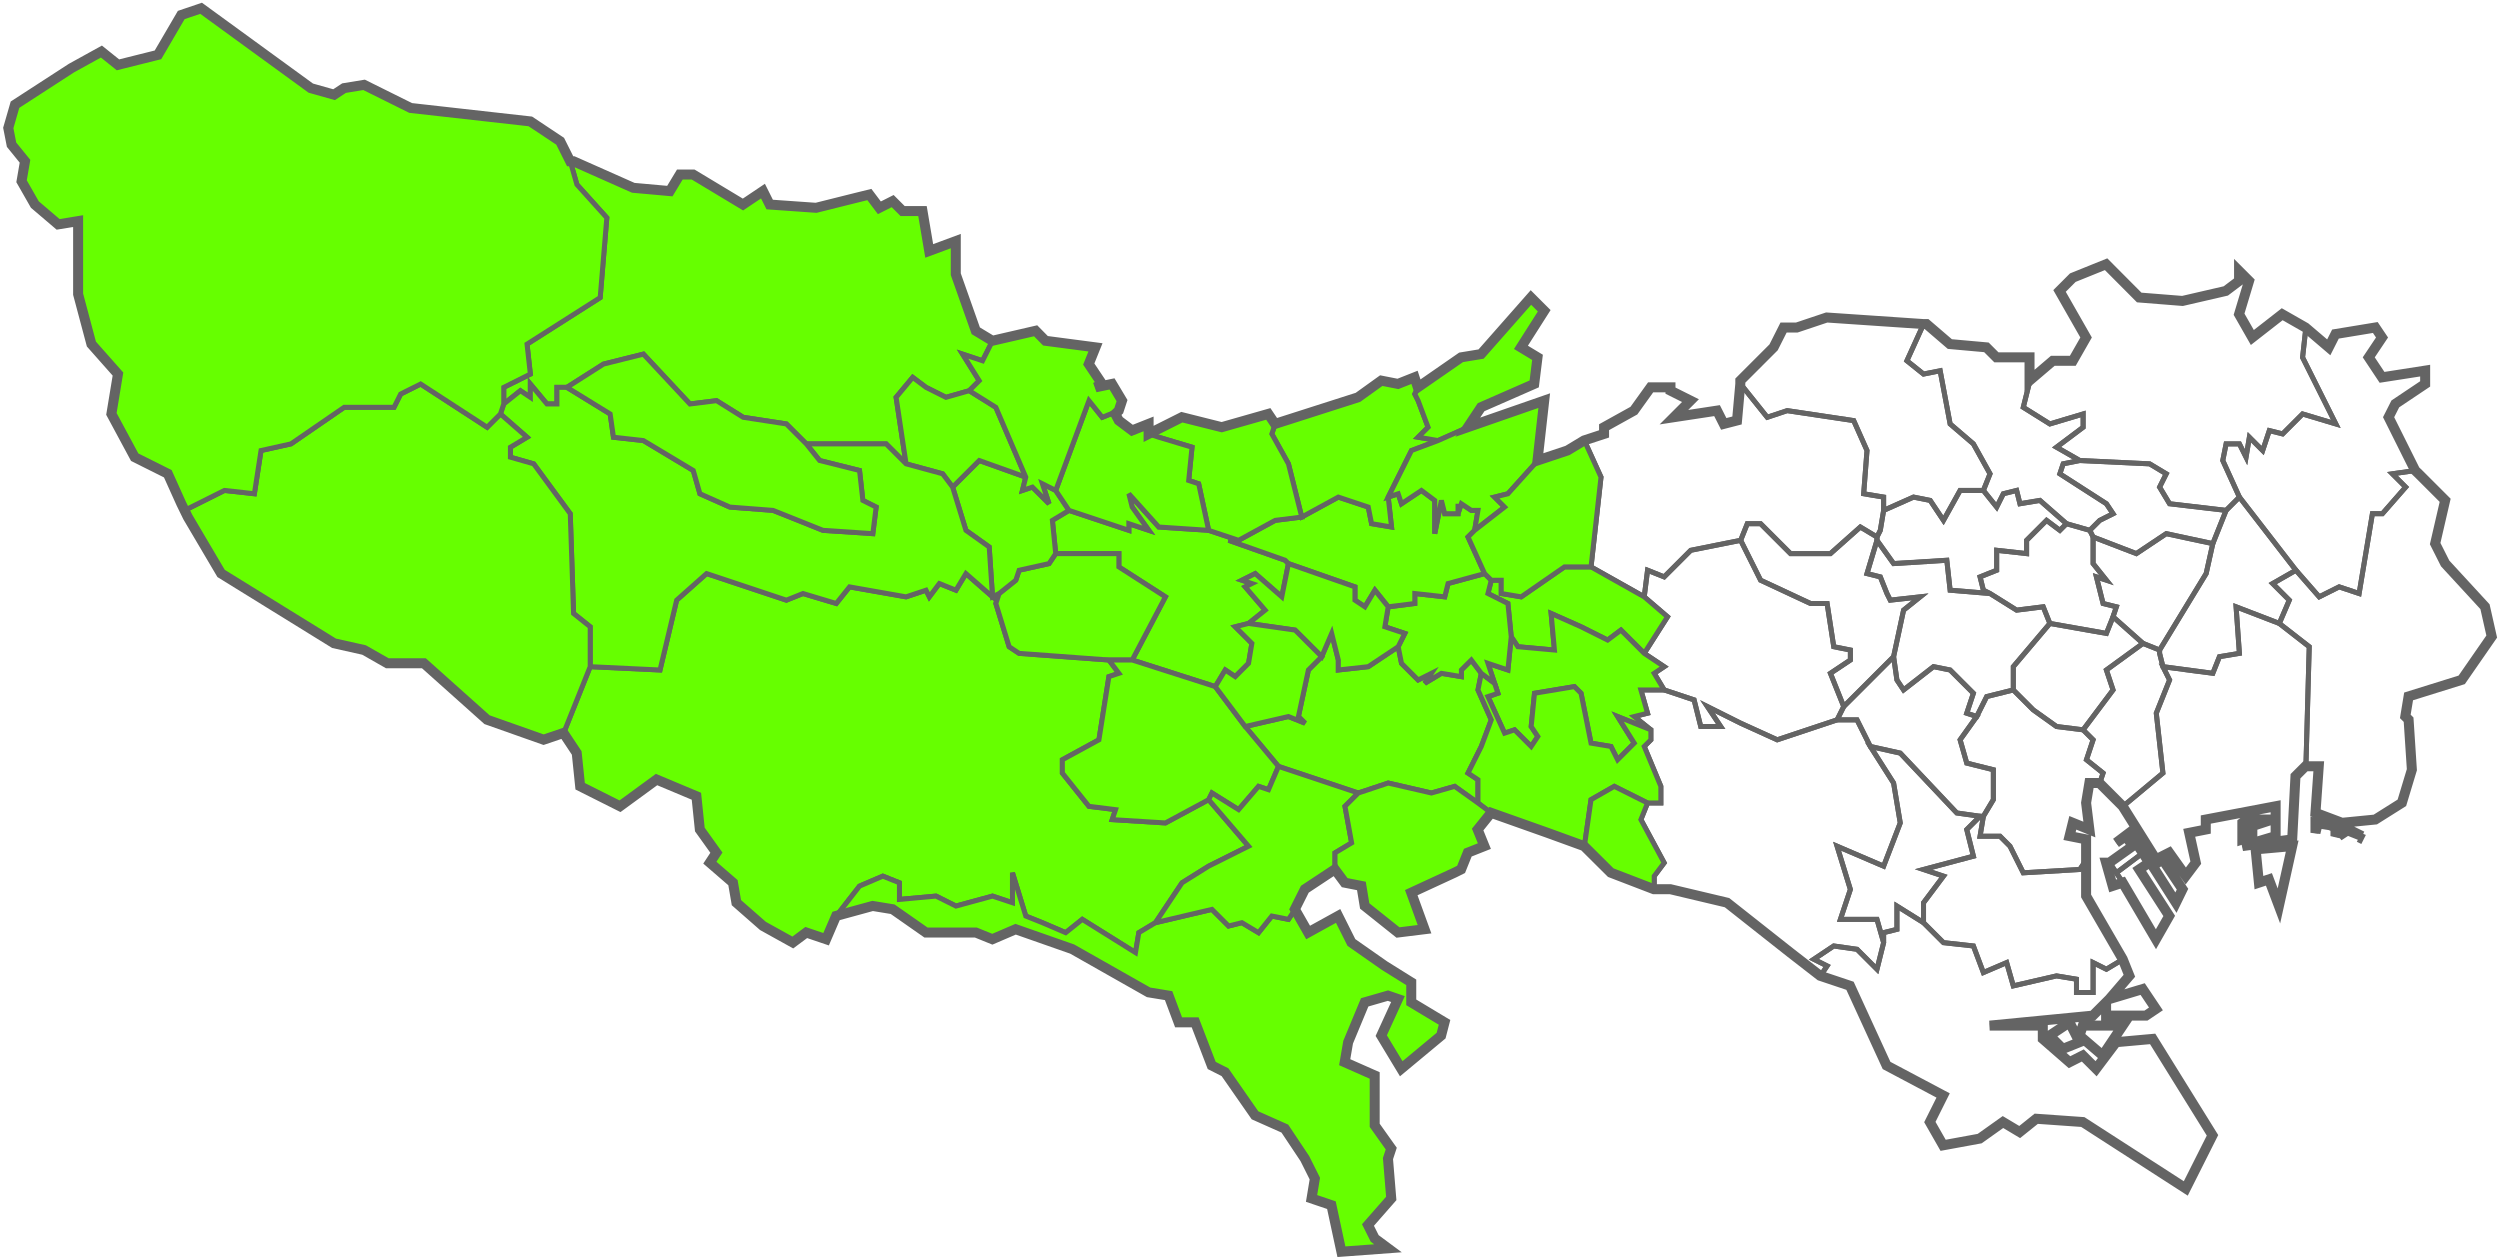 <?xml version="1.0" encoding="UTF-8" standalone="no"?>
<!-- Created with Inkscape (http://www.inkscape.org/) -->

<svg
   xmlns:dc="http://purl.org/dc/elements/1.1/"
   xmlns:cc="http://creativecommons.org/ns#"
   xmlns:rdf="http://www.w3.org/1999/02/22-rdf-syntax-ns#"
   xmlns:svg="http://www.w3.org/2000/svg"
   xmlns="http://www.w3.org/2000/svg"
   xmlns:sodipodi="http://sodipodi.sourceforge.net/DTD/sodipodi-0.dtd"
   xmlns:inkscape="http://www.inkscape.org/namespaces/inkscape"
   width="500"
   height="251.995"
   id="svg8808"
   version="1.1"
   inkscape:version="0.48.1 "
   sodipodi:docname="westerntokyo.svg">
  <defs
     id="defs8810" />
  <sodipodi:namedview
     id="base"
     pagecolor="#ffffff"
     bordercolor="#666666"
     borderopacity="1.0"
     inkscape:pageopacity="0.0"
     inkscape:pageshadow="2"
     inkscape:zoom="1.1313709"
     inkscape:cx="289.72257"
     inkscape:cy="149.91487"
     inkscape:document-units="px"
     inkscape:current-layer="layer1"
     showgrid="false"
     inkscape:window-width="1024"
     inkscape:window-height="715"
     inkscape:window-x="-8"
     inkscape:window-y="-8"
     inkscape:window-maximized="1"
     fit-margin-top="0"
     fit-margin-left="0"
     fit-margin-right="0"
     fit-margin-bottom="0" />
  <g
     inkscape:label="レイヤー 1"
     inkscape:groupmode="layer"
     id="layer1"
     transform="translate(18.857,-415.582)">
    <g
       id="g3527-6"
       style="fill:none;stroke:#646464;stroke-opacity:1;stroke-width:1.504;stroke-miterlimit:4;stroke-dasharray:none"
       transform="matrix(0.665,0,0,0.665,-35.147,409.265)">
      <path
         style="fill:none;stroke:#646464;stroke-width:1.504;stroke-opacity:1;stroke-miterlimit:4;stroke-dasharray:none"
         id="13123-2"
         d="m 710,197 9,7 -1,36 h 4 l -1,14 8,3 10,-1 8,-5 3,-10 -1,-15 -1,-1 1,-6 16,-5 9,-13 -2,-9 -12,-13 -3,-6 3,-13 -8,-8 -1,-1 -7,1 4,4 -7,8 h -3 l -4,24 -6,-2 -6,3 -7,-8 -7,4 5,5 z m 11,63 v -3 l 6,1 v 3 l 1,-2 -6,-3 z m 7,1 2,-2 5,2 -1,2 1,-2 -4,-2 z"
         inkscape:connector-curvature="0" />
      <path
         style="fill:none;stroke:#646464;stroke-width:1.504;stroke-opacity:1;stroke-miterlimit:4;stroke-dasharray:none"
         id="13121-5"
         d="m 694,143 h 4 l 2,4 1,-6 4,4 2,-6 4,1 6,-6 10,3 -10,-20 1,-9 -7,-4 -9,7 -4,-7 3,-10 -3,-3 v 3 l -4,3 -13,3 -13,-1 -10,-10 -10,4 -4,4 8,14 -4,7 h -6 l -7,6 -2,8 8,5 10,-3 v 4 l -8,6 7,4 21,1 5,3 -2,4 3,5 17,2 4,-4 -5,-11 z"
         inkscape:connector-curvature="0" />
      <path
         style="fill:none;stroke:#646464;stroke-width:1.504;stroke-opacity:1;stroke-miterlimit:4;stroke-dasharray:none"
         id="13120-3"
         d="m 503,180 16,9 1,-8 5,2 8,-8 15,-3 2,-5 h 4 l 9,9 h 12 l 9,-8 5,3 1,-2 1,-6 v -4 l -6,-1 1,-13 -4,-9 -20,-3 -6,2 -8,-10 -1,11 -4,1 -2,-4 -13,2 5,-5 -6,-3 v -1 h -2 -4 l -5,7 -9,5 v 2 l -6,2 5,11 z"
         inkscape:connector-curvature="0" />
      <path
         style="fill:none;stroke:#646464;stroke-width:1.504;stroke-opacity:1;stroke-miterlimit:4;stroke-dasharray:none"
         id="13119-5"
         d="m 623,152 -5,-9 -7,-6 -3,-16 -5,1 -5,-4 5,-11 -29,-2 -9,3 h -4 l -3,6 -10,10 v 1 l 8,10 6,-2 20,3 4,9 -1,13 6,1 v 4 l 9,-4 5,1 4,6 5,-9 h 7 z"
         inkscape:connector-curvature="0" />
      <path
         style="fill:none;stroke:#646464;stroke-width:1.504;stroke-opacity:1;stroke-miterlimit:4;stroke-dasharray:none"
         id="13122-6"
         d="m 715,181 7,8 6,-3 6,2 4,-24 h 3 l 7,-8 -4,-4 7,-1 -8,-16 2,-4 9,-6 v -4 l -13,2 -4,-6 4,-6 -2,-3 -12,2 -2,4 -7,-6 -1,9 10,20 -10,-3 -6,6 -4,-1 -2,6 -4,-4 -1,6 -2,-4 h -4 l -1,5 5,11 z"
         inkscape:connector-curvature="0" />
      <path
         style="fill:none;stroke:#646464;stroke-width:1.504;stroke-opacity:1;stroke-miterlimit:4;stroke-dasharray:none"
         id="13118-6"
         d="m 654,171 13,5 9,-6 14,3 4,-10 -17,-2 -3,-5 2,-4 -5,-3 -21,-1 -5,1 -1,3 14,9 2,3 -4,2 -3,3 z"
         inkscape:connector-curvature="0" />
      <path
         style="fill:none;stroke:#646464;stroke-width:1.504;stroke-opacity:1;stroke-miterlimit:4;stroke-dasharray:none"
         id="13117-1"
         d="m 646,167 7,2 3,-3 4,-2 -2,-3 -14,-9 1,-3 5,-1 -7,-4 8,-6 v -4 l -10,3 -8,-5 2,-8 v -7 h -10 l -3,-3 -11,-1 -7,-6 h -1 l -5,11 5,4 5,-1 3,16 7,6 5,9 -2,5 4,5 2,-4 4,-1 1,4 6,-1 z"
         inkscape:connector-curvature="0" />
      <path
         style="fill:none;stroke:#646464;stroke-width:1.504;stroke-opacity:1;stroke-miterlimit:4;stroke-dasharray:none"
         id="13116-4"
         d="m 646,167 -8,-7 -6,1 -1,-4 -4,1 -2,4 -4,-5 h -7 l -5,9 -4,-6 -5,-1 -9,4 -1,6 -1,2 v 1 l 5,7 16,-1 1,9 12,1 -2,-1 -1,-4 5,-2 v -6 l 9,1 v -4 l 6,-6 4,3 z"
         inkscape:connector-curvature="0" />
      <path
         style="fill:none;stroke:#646464;stroke-width:1.504;stroke-opacity:1;stroke-miterlimit:4;stroke-dasharray:none"
         id="13115-4"
         d="m 579,222 -4,-10 6,-4 v -3 l -5,-1 -2,-13 h -5 l -15,-7 -6,-12 -15,3 -8,8 -5,-2 -1,8 7,6 -7,11 6,4 -3,2 3,5 9,3 2,8 h 6 l -4,-6 10,5 11,5 18,-6 z"
         inkscape:connector-curvature="0" />
      <path
         style="fill:none;stroke:#646464;stroke-width:1.504;stroke-opacity:1;stroke-miterlimit:4;stroke-dasharray:none"
         id="13114-6"
         d="m 581,208 -6,4 4,10 15,-15 3,-14 5,-4 -9,1 -1,-2 -2,-5 -4,-1 3,-10 v -1 l -5,-3 -9,8 h -12 l -9,-9 h -4 l -2,5 6,12 15,7 h 5 l 2,13 5,1 z"
         inkscape:connector-curvature="0" />
      <path
         style="fill:none;stroke:#646464;stroke-width:1.504;stroke-opacity:1;stroke-miterlimit:4;stroke-dasharray:none"
         id="13113-2"
         d="m 587,234 9,2 17,18 7,1 h 1 l 3,-5 v -9 l -8,-2 -2,-7 5,-7 -3,-1 2,-6 -7,-7 -5,-1 -9,7 -2,-3 -1,-7 -15,15 -2,4 h 6 z"
         inkscape:connector-curvature="0" />
      <path
         style="fill:none;stroke:#646464;stroke-width:1.504;stroke-opacity:1;stroke-miterlimit:4;stroke-dasharray:none"
         id="13112-6"
         d="m 522,273 v 4 h 5 l 17,4 19,15 9,7 2,-3 -4,-2 6,-4 7,1 6,6 2,-8 -2,-7 h -11 l 3,-9 -4,-13 14,6 5,-13 -2,-12 -7,-11 -4,-8 h -6 l -18,6 -11,-5 -10,-5 4,6 h -6 l -2,-8 -9,-3 h -2 -5 l 2,7 -4,1 5,4 v 3 l -2,2 5,12 v 5 h -4 l -2,5 7,13 z"
         inkscape:connector-curvature="0" />
      <path
         style="fill:none;stroke:#646464;stroke-width:1.504;stroke-opacity:1;stroke-miterlimit:4;stroke-dasharray:none"
         id="13111-8"
         d="m 663,298 -5,3 -4,-2 v 9 h -5 v -4 l -6,-1 -13,3 -2,-7 -7,3 -3,-8 -9,-1 -6,-6 -8,-5 v 7 l -4,1 v 3 l -2,8 -6,-6 -7,-1 -6,4 4,2 -2,3 9,3 11,24 17,9 -4,8 4,7 11,-2 7,-5 5,3 5,-4 14,1 31,20 8,-16 -18,-29 -11,1 -6,8 -4,-4 -4,2 -8,-7 v -4 h -16 l 31,-3 4,-4 v 4 h 12 l 3,-2 -4,-6 -10,3 6,-7 z m -22,23 4,4 5,-2 -3,-6 z m 9,0 7,6 6,-9 h -12 z"
         inkscape:connector-curvature="0" />
      <path
         style="fill:none;stroke:#646464;stroke-width:1.504;stroke-opacity:1;stroke-miterlimit:4;stroke-dasharray:none"
         id="13110-2"
         d="m 603,287 v -6 l 6,-8 -6,-2 15,-4 -2,-8 4,-4 -7,-1 -17,-18 -9,-2 7,11 2,12 -5,13 -14,-6 4,13 -3,9 h 11 l 2,7 v -3 l 4,-1 v -7 z"
         inkscape:connector-curvature="0" />
      <path
         style="fill:none;stroke:#646464;stroke-width:1.504;stroke-opacity:1;stroke-miterlimit:4;stroke-dasharray:none"
         id="13109-5"
         d="m 609,293 9,1 3,8 7,-3 2,7 13,-3 6,1 v 4 h 5 v -9 l 4,2 5,-3 -11,-19 v -11 l -2,3 -17,1 -4,-8 -3,-3 h -6 l 1,-6 h -1 l -4,4 2,8 -15,4 6,2 -6,8 v 6 z m 54,-18 -2,-3 -2,-3 h -1 l 2,7 z"
         inkscape:connector-curvature="0" />
      <path
         style="fill:none;stroke:#646464;stroke-width:1.504;stroke-opacity:1;stroke-miterlimit:4;stroke-dasharray:none"
         id="13108-5"
         d="m 663,252 10,16 4,-2 5,7 3,-4 -2,-9 5,-1 v -3 l 21,-4 v 9 l -10,3 15,-2 1,-19 3,-3 1,-36 -9,-7 -13,-5 1,14 -6,1 -2,5 -15,-2 2,4 -4,10 2,18 z m 36,5 v 5 l 3,-1 v -3 l 6,-2 h -6 l 1,-2 z m 4,8 1,10 3,-1 3,8 4,-18 z m -34,1 -8,6 2,3 10,17 4,-7 -9,-14 3,-2 z m 3,4 7,11 2,-4 -6,-9 z"
         inkscape:connector-curvature="0" />
      <path
         style="fill:none;stroke:#646464;stroke-width:1.504;stroke-opacity:1;stroke-miterlimit:4;stroke-dasharray:none"
         id="13107-1"
         d="m 674,206 1,4 15,2 2,-5 6,-1 -1,-14 13,5 3,-7 -5,-5 7,-4 -17,-22 -4,4 -4,10 -2,9 -14,23 z"
         inkscape:connector-curvature="0" />
      <path
         style="fill:none;stroke:#646464;stroke-width:1.504;stroke-opacity:1;stroke-miterlimit:4;stroke-dasharray:none"
         id="13101-0"
         d="m 636,223 7,5 8,1 9,-12 -2,-6 11,-8 -9,-8 -2,5 -17,-3 -11,13 v 7 z"
         inkscape:connector-curvature="0" />
      <path
         style="fill:none;stroke:#646464;stroke-width:1.504;stroke-opacity:1;stroke-miterlimit:4;stroke-dasharray:none"
         id="13106-1"
         d="m 669,203 5,2 14,-23 2,-9 -14,-3 -9,6 -13,-5 v 8 l 4,5 -3,-1 2,8 4,1 -1,3 z"
         inkscape:connector-curvature="0" />
      <path
         style="fill:none;stroke:#646464;stroke-width:1.504;stroke-opacity:1;stroke-miterlimit:4;stroke-dasharray:none"
         id="13102-5"
         d="m 656,245 7,7 12,-10 -2,-18 4,-10 -2,-4 -1,-4 v -1 l -5,-2 -11,8 2,6 -9,12 3,3 -2,6 5,4 z"
         inkscape:connector-curvature="0" />
      <path
         style="fill:none;stroke:#646464;stroke-width:1.504;stroke-opacity:1;stroke-miterlimit:4;stroke-dasharray:none"
         id="13103-1"
         d="m 614,232 2,7 8,2 v 9 l -3,5 -1,6 h 6 l 3,3 4,8 17,-1 2,-3 v -6 l -5,-1 1,-4 5,2 -1,-8 1,-6 h 3 l 1,-3 -5,-4 2,-6 -3,-3 -8,-1 -7,-5 -6,-6 -8,2 -3,6 z m 47,40 8,-6 -4,-6 -4,3 3,-2 2,3 -7,5 z"
         inkscape:connector-curvature="0" />
      <path
         style="fill:none;stroke:#646464;stroke-width:1.504;stroke-opacity:1;stroke-miterlimit:4;stroke-dasharray:none"
         id="13104-7"
         d="m 641,197 -2,-5 -8,1 -8,-5 -12,-1 -1,-9 -16,1 -5,-7 -3,10 4,1 2,5 1,2 9,-1 -5,4 -3,14 1,7 2,3 9,-7 5,1 7,7 -2,6 3,1 3,-6 8,-2 v -7 z"
         inkscape:connector-curvature="0" />
      <path
         style="fill:none;stroke:#646464;stroke-width:1.504;stroke-opacity:1;stroke-miterlimit:4;stroke-dasharray:none"
         id="13105-6"
         d="m 658,184 -4,-5 v -8 l -1,-2 -7,-2 -2,2 -4,-3 -6,6 v 4 l -9,-1 v 6 l -5,2 1,4 2,1 8,5 8,-1 2,5 17,3 2,-5 1,-3 -4,-1 -2,-8 z"
         inkscape:connector-curvature="0" />
    </g>
    <g
       id="g3700-0"
       style="fill:#66ff00;fill-opacity:1;stroke:#646464;stroke-opacity:1;stroke-width:1.504;stroke-miterlimit:4;stroke-dasharray:none"
       transform="matrix(0.665,0,0,0.665,-35.147,409.265)">
      <path
         style="fill:#66ff00;fill-opacity:1;stroke:#646464;stroke-width:1.504;stroke-opacity:1;stroke-miterlimit:4;stroke-dasharray:none"
         id="13203-02"
         d="m 500,198 8,4 4,-3 7,7 7,-11 -7,-6 -16,-9 h -8 l -13,9 -6,-1 v -4 h -3 l -1,4 6,3 1,10 2,3 11,1 -1,-11 z"
         inkscape:connector-curvature="0" />
      <path
         style="fill:#66ff00;fill-opacity:1;stroke:#646464;stroke-width:1.504;stroke-opacity:1;stroke-miterlimit:4;stroke-dasharray:none"
         id="13202-4"
         d="m 365,208 25,8 3,-5 3,2 4,-4 1,-6 -5,-5 4,-1 5,-4 -6,-7 2,-1 -3,-1 4,-2 8,7 2,-10 -1,-1 -17,-6 h 3 l -9,-3 -15,-1 -9,-10 1,4 5,7 -6,-2 v 2 l -18,-6 -5,3 1,10 h 19 v 4 l 14,9 z"
         inkscape:connector-curvature="0" />
      <path
         style="fill:#66ff00;fill-opacity:1;stroke:#646464;stroke-width:1.504;stroke-opacity:1;stroke-miterlimit:4;stroke-dasharray:none"
         id="13201-3"
         d="m 246,281 8,7 9,5 4,-3 6,2 3,-7 7,-9 7,-3 5,2 v 5 l 11,-1 6,3 11,-3 6,2 v -9 l 4,13 5,2 7,3 5,-4 16,10 1,-6 5,-3 8,-12 8,-5 12,-6 -12,-14 -13,7 -16,-1 1,-3 -8,-1 -8,-10 v -4 l 11,-6 3,-19 3,-1 -3,-4 -27,-2 -3,-2 -4,-13 1,-3 -2,1 -8,-7 -3,5 -5,-2 -3,4 -1,-2 -6,2 -17,-3 -4,5 -10,-3 -5,2 -24,-8 -9,8 -5,21 -21,-1 -8,20 4,6 1,10 12,6 11,-8 12,5 1,10 5,7 -2,3 7,6 z"
         inkscape:connector-curvature="0" />
      <path
         style="fill:#66ff00;fill-opacity:1;stroke:#646464;stroke-width:1.504;stroke-opacity:1;stroke-miterlimit:4;stroke-dasharray:none"
         id="13204-3"
         d="m 523,217 h 2 l -3,-5 3,-2 -6,-4 -7,-7 -4,3 -8,-4 -9,-4 1,11 -11,-1 -2,-3 -1,10 -6,-2 2,6 1,3 -3,1 5,11 3,-1 5,5 2,-3 -2,-3 1,-10 12,-2 2,2 3,15 6,1 2,4 5,-5 -5,-8 10,4 -5,-4 4,-1 -2,-7 z"
         inkscape:connector-curvature="0" />
      <path
         style="fill:#66ff00;fill-opacity:1;stroke:#646464;stroke-width:1.504;stroke-opacity:1;stroke-miterlimit:4;stroke-dasharray:none"
         id="13205-6"
         d="m 195,126 11,-7 12,-3 14,15 8,-1 8,5 13,2 6,6 h 24 l 6,6 -3,-20 5,-6 4,3 6,3 7,-2 3,-3 -5,-8 6,2 3,-6 -5,-3 -6,-17 v -4 -6 l -8,3 -2,-12 h -6 l -3,-3 -4,2 -3,-4 -4,1 -12,3 -14,-1 -2,-4 -6,4 -15,-9 h -4 l -3,5 -11,-1 -18,-8 h -1 l 2,7 9,10 -2,24 -22,14 1,9 -8,4 v 5 l 5,-4 3,2 v -4 l 5,6 h 3 v -5 z"
         inkscape:connector-curvature="0" />
      <path
         style="fill:#66ff00;fill-opacity:1;stroke:#646464;stroke-width:1.504;stroke-opacity:1;stroke-miterlimit:4;stroke-dasharray:none"
         id="13207-2"
         d="m 358,208 h 7 l 10,-19 -14,-9 v -4 h -19 l -2,3 -9,2 -1,3 -5,4 -1,3 4,13 3,2 z"
         inkscape:connector-curvature="0" />
      <path
         style="fill:#66ff00;fill-opacity:1;stroke:#646464;stroke-width:1.504;stroke-opacity:1;stroke-miterlimit:4;stroke-dasharray:none"
         id="13206-8"
         d="m 409,240 24,8 9,-3 13,3 7,-2 7,5 v -7 l -3,-2 4,-8 3,-8 -4,-9 1,-5 -3,-4 -3,3 v 2 l -6,-1 -5,3 2,-3 -4,2 -5,-5 -1,-5 -9,6 -9,1 v -3 l -2,-8 -3,7 -4,4 -3,14 2,2 -5,-2 -13,3 z"
         inkscape:connector-curvature="0" />
      <path
         style="fill:#66ff00;fill-opacity:1;stroke:#646464;stroke-width:1.504;stroke-opacity:1;stroke-miterlimit:4;stroke-dasharray:none"
         id="13208-2"
         d="m 473,254 17,6 11,4 2,-14 7,-4 10,5 h 4 v -5 l -5,-12 2,-2 v -3 l -10,-4 5,8 -5,5 -2,-4 -6,-1 -3,-15 -2,-2 -12,2 -1,10 2,3 -2,3 -5,-5 -3,1 -5,-11 3,-1 -1,-3 -4,-3 -1,5 4,9 -3,8 -4,8 3,2 v 7 z"
         inkscape:connector-curvature="0" />
      <path
         style="fill:#66ff00;fill-opacity:1;stroke:#646464;stroke-width:1.504;stroke-opacity:1;stroke-miterlimit:4;stroke-dasharray:none"
         id="13209-3"
         d="m 449,305 -8,-5 -10,-7 -4,-8 -9,5 -4,-7 -2,3 -5,-1 -4,5 -5,-3 -4,1 -5,-5 -17,4 -5,3 -1,6 -16,-10 -5,4 -7,-3 -5,-2 -4,-13 v 9 l -6,-2 -11,3 -6,-3 -11,1 v -5 l -5,-2 -7,3 -7,9 11,-3 6,1 10,7 h 15 l 5,2 7,-3 17,6 23,13 6,1 3,8 h 5 l 5,13 4,2 9,13 9,4 6,9 3,6 -1,6 6,2 3,14 14,-1 -4,-3 -2,-4 7,-8 -1,-12 1,-3 -5,-7 v -15 l -9,-4 1,-6 5,-12 7,-2 3,1 -5,11 6,10 12,-10 1,-4 -10,-6 z"
         inkscape:connector-curvature="0" />
      <path
         style="fill:#66ff00;fill-opacity:1;stroke:#646464;stroke-width:1.504;stroke-opacity:1;stroke-miterlimit:4;stroke-dasharray:none"
         id="13210-4"
         d="m 470,212 4,3 -2,-6 6,2 1,-10 -1,-10 -6,-3 1,-4 -2,-2 -11,3 -1,4 -9,-1 v 3 l -8,1 -1,6 6,2 -2,4 1,5 5,5 4,-2 -2,3 5,-3 6,1 v -2 l 3,-3 z"
         inkscape:connector-curvature="0" />
      <path
         style="fill:#66ff00;fill-opacity:1;stroke:#646464;stroke-width:1.504;stroke-opacity:1;stroke-miterlimit:4;stroke-dasharray:none"
         id="13211-3"
         d="m 412,179 20,7 v 4 l 3,2 3,-5 4,5 8,-1 v -3 l 9,1 1,-4 11,-3 -5,-11 2,-2 1,-6 h -2 l -3,-2 -1,3 v -3 3 h -4 l -1,-4 -2,10 v -10 l -4,-3 -6,4 -1,-3 -3,1 1,9 -6,-1 -1,-5 -9,-3 -11,6 -8,1 -11,6 h -3 l 17,6 z"
         inkscape:connector-curvature="0" />
      <path
         style="fill:#66ff00;fill-opacity:1;stroke:#646464;stroke-width:1.504;stroke-opacity:1;stroke-miterlimit:4;stroke-dasharray:none"
         id="13212-4"
         d="m 406,247 3,-7 -10,-12 -9,-12 -25,-8 h -7 l 3,4 -3,1 -3,19 -11,6 v 4 l 8,10 8,1 -1,3 16,1 13,-7 1,-2 8,5 6,-7 z"
         inkscape:connector-curvature="0" />
      <path
         style="fill:#66ff00;fill-opacity:1;stroke:#646464;stroke-width:1.504;stroke-opacity:1;stroke-miterlimit:4;stroke-dasharray:none"
         id="13213-3"
         d="m 457,142 -6,-1 3,-3 -3,-8 -1,-2 1,-2 -1,-3 -5,2 -5,-1 -7,5 -25,8 -1,3 5,9 4,16 11,-6 9,3 1,5 6,1 -1,-9 7,-14 z"
         inkscape:connector-curvature="0" />
      <path
         style="fill:#66ff00;fill-opacity:1;stroke:#646464;stroke-width:1.504;stroke-opacity:1;stroke-miterlimit:4;stroke-dasharray:none"
         id="13214-6"
         d="m 422,207 3,-7 2,8 v 3 l 9,-1 9,-6 2,-4 -6,-2 1,-6 -4,-5 -3,5 -3,-2 v -4 l -20,-7 -2,10 -8,-7 -4,2 3,1 -2,1 6,7 -5,4 14,2 z"
         inkscape:connector-curvature="0" />
      <path
         style="fill:#66ff00;fill-opacity:1;stroke:#646464;stroke-width:1.504;stroke-opacity:1;stroke-miterlimit:4;stroke-dasharray:none"
         id="13215-8"
         d="m 422,207 -8,-8 -14,-2 -4,1 5,5 -1,6 -4,4 -3,-2 -3,5 9,12 13,-3 5,2 -2,-2 3,-14 z"
         inkscape:connector-curvature="0" />
      <path
         style="fill:#66ff00;fill-opacity:1;stroke:#646464;stroke-width:1.504;stroke-opacity:1;stroke-miterlimit:4;stroke-dasharray:none"
         id="13218-4"
         d="m 330,184 1,-3 9,-2 2,-3 -1,-10 5,-3 -4,-6 -4,-2 2,6 -5,-5 -3,1 1,-4 -14,-5 -8,8 4,13 7,5 1,15 2,-1 z"
         inkscape:connector-curvature="0" />
      <path
         style="fill:#66ff00;fill-opacity:1;stroke:#646464;stroke-width:1.504;stroke-opacity:1;stroke-miterlimit:4;stroke-dasharray:none"
         id="13219-7"
         d="m 522,277 v -4 l 3,-4 -7,-13 2,-5 -10,-5 -7,4 -2,14 8,8 z"
         inkscape:connector-curvature="0" />
      <path
         style="fill:#66ff00;fill-opacity:1;stroke:#646464;stroke-width:1.504;stroke-opacity:1;stroke-miterlimit:4;stroke-dasharray:none"
         id="13220-3"
         d="m 373,141 10,3 -1,10 3,1 3,14 9,3 11,-6 8,-1 -4,-16 -5,-9 1,-3 -2,-3 -14,4 -12,-3 -10,5 z"
         inkscape:connector-curvature="0" />
      <path
         style="fill:#66ff00;fill-opacity:1;stroke:#646464;stroke-width:1.504;stroke-opacity:1;stroke-miterlimit:4;stroke-dasharray:none"
         id="13221-9"
         d="m 466,138 4,-6 16,-7 1,-8 -5,-3 7,-11 -4,-4 -15,17 -6,1 -13,9 -1,2 1,2 3,8 -3,3 6,1 z"
         inkscape:connector-curvature="0" />
      <path
         style="fill:#66ff00;fill-opacity:1;stroke:#646464;stroke-width:1.504;stroke-opacity:1;stroke-miterlimit:4;stroke-dasharray:none"
         id="13222-8"
         d="m 487,148 2,-18 -23,8 -9,4 -8,3 -7,14 3,-1 1,3 6,-4 4,3 v 10 l 2,-10 1,4 h 4 v -3 3 l 1,-3 3,2 h 2 l -1,6 9,-7 -3,-3 4,-1 z"
         inkscape:connector-curvature="0" />
      <path
         style="fill:#66ff00;fill-opacity:1;stroke:#646464;stroke-width:1.504;stroke-opacity:1;stroke-miterlimit:4;stroke-dasharray:none"
         id="13223-0"
         d="m 365,162 -1,-4 9,10 15,1 -3,-14 -3,-1 1,-10 -10,-3 -3,-1 v -3 l -5,2 -4,-3 -1,-2 1,-1 -5,2 -4,-5 -10,27 4,6 18,6 v -2 l 6,2 z"
         inkscape:connector-curvature="0" />
      <path
         style="fill:#66ff00;fill-opacity:1;stroke:#646464;stroke-width:1.504;stroke-opacity:1;stroke-miterlimit:4;stroke-dasharray:none"
         id="13224-0"
         d="m 414,283 3,-6 9,-6 v -5 l 5,-3 -2,-11 4,-4 -24,-8 -3,7 -3,-1 -6,7 -8,-5 -1,2 12,14 -12,6 -8,5 -8,12 17,-4 5,5 4,-1 5,3 4,-5 5,1 z"
         inkscape:connector-curvature="0" />
      <path
         style="fill:#66ff00;fill-opacity:1;stroke:#646464;stroke-width:1.504;stroke-opacity:1;stroke-miterlimit:4;stroke-dasharray:none"
         id="13225-8"
         d="m 473,254 -4,-3 -7,-5 -7,2 -13,-3 -9,3 -4,4 2,11 -5,3 v 5 l 3,4 5,1 1,6 10,8 8,-1 -4,-11 13,-6 2,-1 2,-5 5,-2 -2,-5 z"
         inkscape:connector-curvature="0" />
      <path
         style="fill:#66ff00;fill-opacity:1;stroke:#646464;stroke-width:1.504;stroke-opacity:1;stroke-miterlimit:4;stroke-dasharray:none"
         id="13227-8"
         d="m 333,153 -9,-21 -8,-5 -7,2 -6,-3 -4,-3 -5,6 3,20 11,3 3,4 8,-8 z"
         inkscape:connector-curvature="0" />
      <path
         style="fill:#66ff00;fill-opacity:1;stroke:#646464;stroke-width:1.504;stroke-opacity:1;stroke-miterlimit:4;stroke-dasharray:none"
         id="13228-0"
         d="m 311,156 -3,-4 -11,-3 -6,-6 h -24 l 4,5 12,3 1,9 4,2 -1,8 -15,-1 -15,-6 -13,-1 -9,-4 -2,-7 -15,-9 -9,-1 -1,-7 -13,-8 h -3 v 5 h -3 l -5,-6 v 4 l -3,-2 -5,4 -1,3 8,7 -5,3 v 3 l 7,2 11,15 1,30 5,4 v 12 l 21,1 5,-21 9,-8 24,8 5,-2 10,3 4,-5 17,3 6,-2 1,2 3,-4 5,2 3,-5 8,7 -1,-15 -7,-5 z"
         inkscape:connector-curvature="0" />
      <path
         style="fill:#66ff00;fill-opacity:1;stroke:#646464;stroke-width:1.504;stroke-opacity:1;stroke-miterlimit:4;stroke-dasharray:none"
         id="13229-5"
         d="m 471,182 2,2 h 3 v 4 l 6,1 13,-9 h 8 l 3,-27 -5,-11 -5,3 -9,3 -9,10 -4,1 3,3 -9,7 -2,2 z"
         inkscape:connector-curvature="0" />
    </g>
    <g
       id="g3586-1"
       style="fill:#66ff00;stroke:#646464;stroke-opacity:1;stroke-width:1.504;stroke-miterlimit:4;stroke-dasharray:none;fill-opacity:1"
       transform="matrix(0.665,0,0,0.665,-35.147,409.265)">
      <path
         style="fill:#66ff00;stroke:#646464;stroke-width:1.504;stroke-opacity:1;stroke-miterlimit:4;stroke-dasharray:none;fill-opacity:1"
         id="13303-4"
         d="m 333,153 -1,4 3,-1 5,5 -2,-6 4,2 10,-27 4,5 5,-2 1,-3 -3,-5 -5,1 2,-1 -4,-6 2,-5 -15,-2 -3,-3 -13,3 -3,6 -6,-2 5,8 -3,3 8,5 z"
         inkscape:connector-curvature="0" />
      <path
         style="fill:#66ff00;stroke:#646464;stroke-width:1.504;stroke-opacity:1;stroke-miterlimit:4;stroke-dasharray:none;fill-opacity:1"
         id="13305-3"
         d="m 267,143 -6,-6 -13,-2 -8,-5 -8,1 -14,-15 -12,3 -11,7 13,8 1,7 9,1 15,9 2,7 9,4 13,1 15,6 15,1 1,-8 -4,-2 -1,-9 -12,-3 z"
         inkscape:connector-curvature="0" />
      <path
         style="fill:#66ff00;stroke:#646464;stroke-width:1.504;stroke-opacity:1;stroke-miterlimit:4;stroke-dasharray:none;fill-opacity:1"
         id="13307-6"
         d="m 202,210 v -12 l -5,-4 -1,-30 -11,-15 -7,-2 v -3 l 5,-3 -8,-7 -4,4 -20,-13 -6,3 -2,4 h -15 l -16,11 -9,2 -2,13 -9,-1 -12,6 1,2 10,17 34,21 9,2 7,4 h 11 l 19,17 17,6 6,-2 z"
         inkscape:connector-curvature="0" />
      <path
         style="fill:#66ff00;stroke:#646464;stroke-width:1.504;stroke-opacity:1;stroke-miterlimit:4;stroke-dasharray:none;fill-opacity:1"
         id="13308-3"
         d="m 175,134 1,-3 v -5 l 8,-4 -1,-9 22,-14 2,-24 -9,-10 -2,-7 -3,-6 -9,-6 -36,-4 -14,-7 -6,1 -3,2 -7,-2 -33,-24 -6,2 -7,12 -12,3 -5,-4 -9,5 -17,11 -2,7 1,5 4,5 -1,6 4,7 7,6 6,-1 v 22 l 4,15 8,9 -2,12 7,13 10,5 4,9 1,2 12,-6 9,1 2,-13 9,-2 16,-11 h 15 l 2,-4 6,-3 20,13 z"
         inkscape:connector-curvature="0" />
    </g>
    <path
       style="fill:none;stroke:#646464;stroke-width:2;stroke-miterlimit:4;stroke-opacity:1;stroke-dasharray:none"
       d="M 40.219 1.656 L 36.25 3 L 31.594 10.969 L 23.594 12.969 L 20.281 10.312 L 14.281 13.625 L 3 20.938 L 1.656 25.594 L 2.312 28.938 L 5 32.25 L 4.312 36.25 L 6.969 40.906 L 11.625 44.875 L 15.625 44.219 L 15.625 58.844 L 18.281 68.812 L 23.594 74.812 L 22.281 82.781 L 26.938 91.438 L 33.562 94.75 L 36.25 100.719 L 36.906 102.062 L 37.562 103.406 L 44.219 114.688 L 66.812 128.656 L 72.812 130 L 77.469 132.656 L 84.781 132.656 L 97.406 143.938 L 108.719 147.938 L 112.688 146.594 L 115.344 150.594 L 116.031 157.25 L 124 161.25 L 131.312 155.906 L 139.281 159.25 L 139.969 165.906 L 143.281 170.531 L 141.969 172.531 L 146.594 176.531 L 147.281 180.531 L 152.594 185.188 L 158.562 188.5 L 161.25 186.5 L 165.219 187.844 L 167.219 183.188 L 174.531 181.188 L 178.531 181.844 L 185.188 186.5 L 195.156 186.5 L 198.469 187.844 L 203.125 185.844 L 214.438 189.812 L 229.719 198.469 L 233.719 199.125 L 235.719 204.469 L 239.031 204.469 L 242.344 213.094 L 245 214.438 L 251 223.062 L 256.969 225.719 L 260.969 231.719 L 262.969 235.719 L 262.312 239.688 L 266.281 241.031 L 268.281 250.344 L 277.594 249.656 L 274.938 247.688 L 273.594 245 L 278.25 239.688 L 277.594 231.719 L 278.25 229.719 L 274.938 225.062 L 274.938 215.094 L 268.938 212.438 L 269.625 208.438 L 272.938 200.469 L 277.594 199.125 L 279.594 199.812 L 276.25 207.125 L 280.25 213.75 L 288.219 207.125 L 288.906 204.469 L 282.25 200.469 L 282.25 196.469 L 276.938 193.156 L 270.281 188.5 L 267.625 183.188 L 261.625 186.5 L 258.969 181.844 L 260.969 177.844 L 266.969 173.875 L 268.938 176.531 L 272.281 177.188 L 272.938 181.188 L 279.594 186.5 L 284.906 185.844 L 282.25 178.531 L 290.906 174.531 L 292.219 173.875 L 293.562 170.531 L 296.875 169.219 L 295.531 165.906 L 298.219 162.562 L 309.5 166.562 L 316.812 169.219 L 322.156 174.531 L 330.781 177.844 L 334.094 177.844 L 345.406 180.531 L 358.031 190.5 L 364.031 195.156 L 370 197.156 L 377.312 213.094 L 388.625 219.094 L 385.969 224.406 L 388.625 229.062 L 395.938 227.719 L 400.594 224.406 L 403.938 226.406 L 407.25 223.75 L 416.562 224.406 L 437.156 237.688 L 442.5 227.062 L 430.531 207.781 L 423.219 208.438 L 419.219 213.75 L 416.562 211.094 L 413.906 212.438 L 408.562 207.781 L 408.562 205.125 L 397.938 205.125 L 418.562 203.125 L 421.219 200.469 L 421.219 203.125 L 429.188 203.125 L 431.188 201.781 L 428.531 197.812 L 421.875 199.812 L 425.875 195.156 L 424.531 191.812 L 417.219 179.188 L 417.219 171.875 L 417.219 167.875 L 413.906 167.219 L 414.562 164.562 L 417.875 165.906 L 417.219 160.562 L 417.875 156.594 L 419.875 156.594 L 424.531 161.25 L 431.188 171.875 L 433.844 170.531 L 437.156 175.188 L 439.156 172.531 L 437.844 166.562 L 441.156 165.906 L 441.156 163.906 L 455.125 161.25 L 455.125 167.219 L 448.469 169.219 L 458.438 167.875 L 459.094 155.25 L 461.094 153.25 L 463.75 153.25 L 463.094 162.562 L 468.406 164.562 L 475.062 163.906 L 480.375 160.562 L 482.375 153.938 L 481.719 143.938 L 481.062 143.281 L 481.719 139.281 L 492.344 135.969 L 498.344 127.312 L 497 121.344 L 489.031 112.688 L 487.031 108.719 L 489.031 100.062 L 483.719 94.75 L 483.031 94.094 L 477.719 83.438 L 479.062 80.781 L 485.031 76.781 L 485.031 74.125 L 476.406 75.469 L 473.75 71.469 L 476.406 67.5 L 475.062 65.5 L 467.094 66.812 L 465.75 69.469 L 461.094 65.5 L 456.438 62.844 L 450.469 67.5 L 447.812 62.844 L 449.812 56.188 L 447.812 54.188 L 447.812 56.188 L 445.156 58.188 L 436.5 60.188 L 427.844 59.5 L 421.219 52.844 L 414.562 55.531 L 411.906 58.188 L 417.219 67.5 L 414.562 72.156 L 410.562 72.156 L 405.906 76.125 L 405.906 71.469 L 399.281 71.469 L 397.281 69.469 L 389.969 68.812 L 385.312 64.812 L 384.656 64.812 L 365.344 63.5 L 359.375 65.5 L 356.719 65.5 L 354.719 69.469 L 348.062 76.125 L 348.062 76.781 L 347.406 84.094 L 344.75 84.781 L 343.406 82.125 L 334.781 83.438 L 338.094 80.125 L 334.094 78.125 L 334.094 77.469 L 332.781 77.469 L 330.125 77.469 L 326.781 82.125 L 320.812 85.438 L 320.812 86.781 L 316.812 88.094 L 313.5 90.094 L 307.5 92.094 L 308.844 80.125 L 293.562 85.438 L 296.219 81.438 L 306.844 76.781 L 307.5 71.469 L 304.188 69.469 L 308.844 62.156 L 306.188 59.5 L 296.219 70.812 L 292.219 71.469 L 283.562 77.469 L 282.906 75.469 L 279.594 76.781 L 276.25 76.125 L 271.594 79.469 L 255 84.781 L 253.656 82.781 L 244.344 85.438 L 236.375 83.438 L 229.719 86.781 L 229.719 84.781 L 226.406 86.094 L 223.75 84.094 L 223.062 82.781 L 223.75 82.125 L 224.406 80.125 L 222.406 76.781 L 219.094 77.469 L 220.406 76.781 L 217.75 72.812 L 219.094 69.469 L 209.094 68.156 L 207.125 66.156 L 198.469 68.156 L 195.156 66.156 L 191.156 54.844 L 191.156 52.188 L 191.156 48.219 L 185.844 50.188 L 184.5 42.219 L 180.531 42.219 L 178.531 40.219 L 175.875 41.562 L 173.875 38.906 L 171.219 39.562 L 163.219 41.562 L 153.938 40.906 L 152.594 38.219 L 148.594 40.906 L 138.625 34.906 L 135.969 34.906 L 133.969 38.219 L 126.656 37.562 L 114.688 32.25 L 114.031 32.25 L 112.031 28.25 L 106.062 24.281 L 82.125 21.594 L 72.812 16.969 L 68.812 17.625 L 66.812 18.938 L 62.156 17.625 L 40.219 1.656 z M 451.125 162.562 L 448.469 164.562 L 448.469 167.875 L 450.469 167.219 L 450.469 165.219 L 454.469 163.906 L 450.469 163.906 L 451.125 162.562 z M 463.75 163.906 L 463.562 164.656 L 466.094 165.062 L 463.75 163.906 z M 466.094 165.062 L 467.094 165.562 L 467.094 165.219 L 466.094 165.062 z M 467.094 165.562 L 467.094 167.219 L 467.75 165.906 L 467.094 165.562 z M 463.562 164.656 L 463.094 164.562 L 463.094 166.562 L 463.562 164.656 z M 469.094 165.906 L 467.75 167.219 L 469.5 166.062 L 469.094 165.906 z M 469.5 166.062 L 472.406 167.219 L 469.75 165.906 L 469.5 166.062 z M 425.875 166.562 L 423.219 168.562 L 425.188 167.219 L 426.531 169.219 L 421.875 172.531 L 421.219 172.531 L 422.531 177.188 L 424.531 176.531 L 431.188 187.844 L 433.844 183.188 L 427.844 173.875 L 429.844 172.531 L 428.531 170.531 L 425.875 166.562 z M 458.438 169.219 L 451.125 169.875 L 451.781 176.531 L 453.781 175.875 L 455.781 181.188 L 458.438 169.219 z M 432.5 171.875 L 430.531 173.219 L 435.188 180.531 L 436.5 177.844 L 432.5 171.875 z M 413.906 204.469 L 409.906 207.125 L 412.562 209.781 L 415.906 208.438 L 413.906 204.469 z M 416.562 205.125 L 415.906 207.125 L 420.531 211.094 L 424.531 205.125 L 416.562 205.125 z "
       transform="translate(-18.857,415.582)"
       id="13123-7-2" />
  </g>
</svg>
